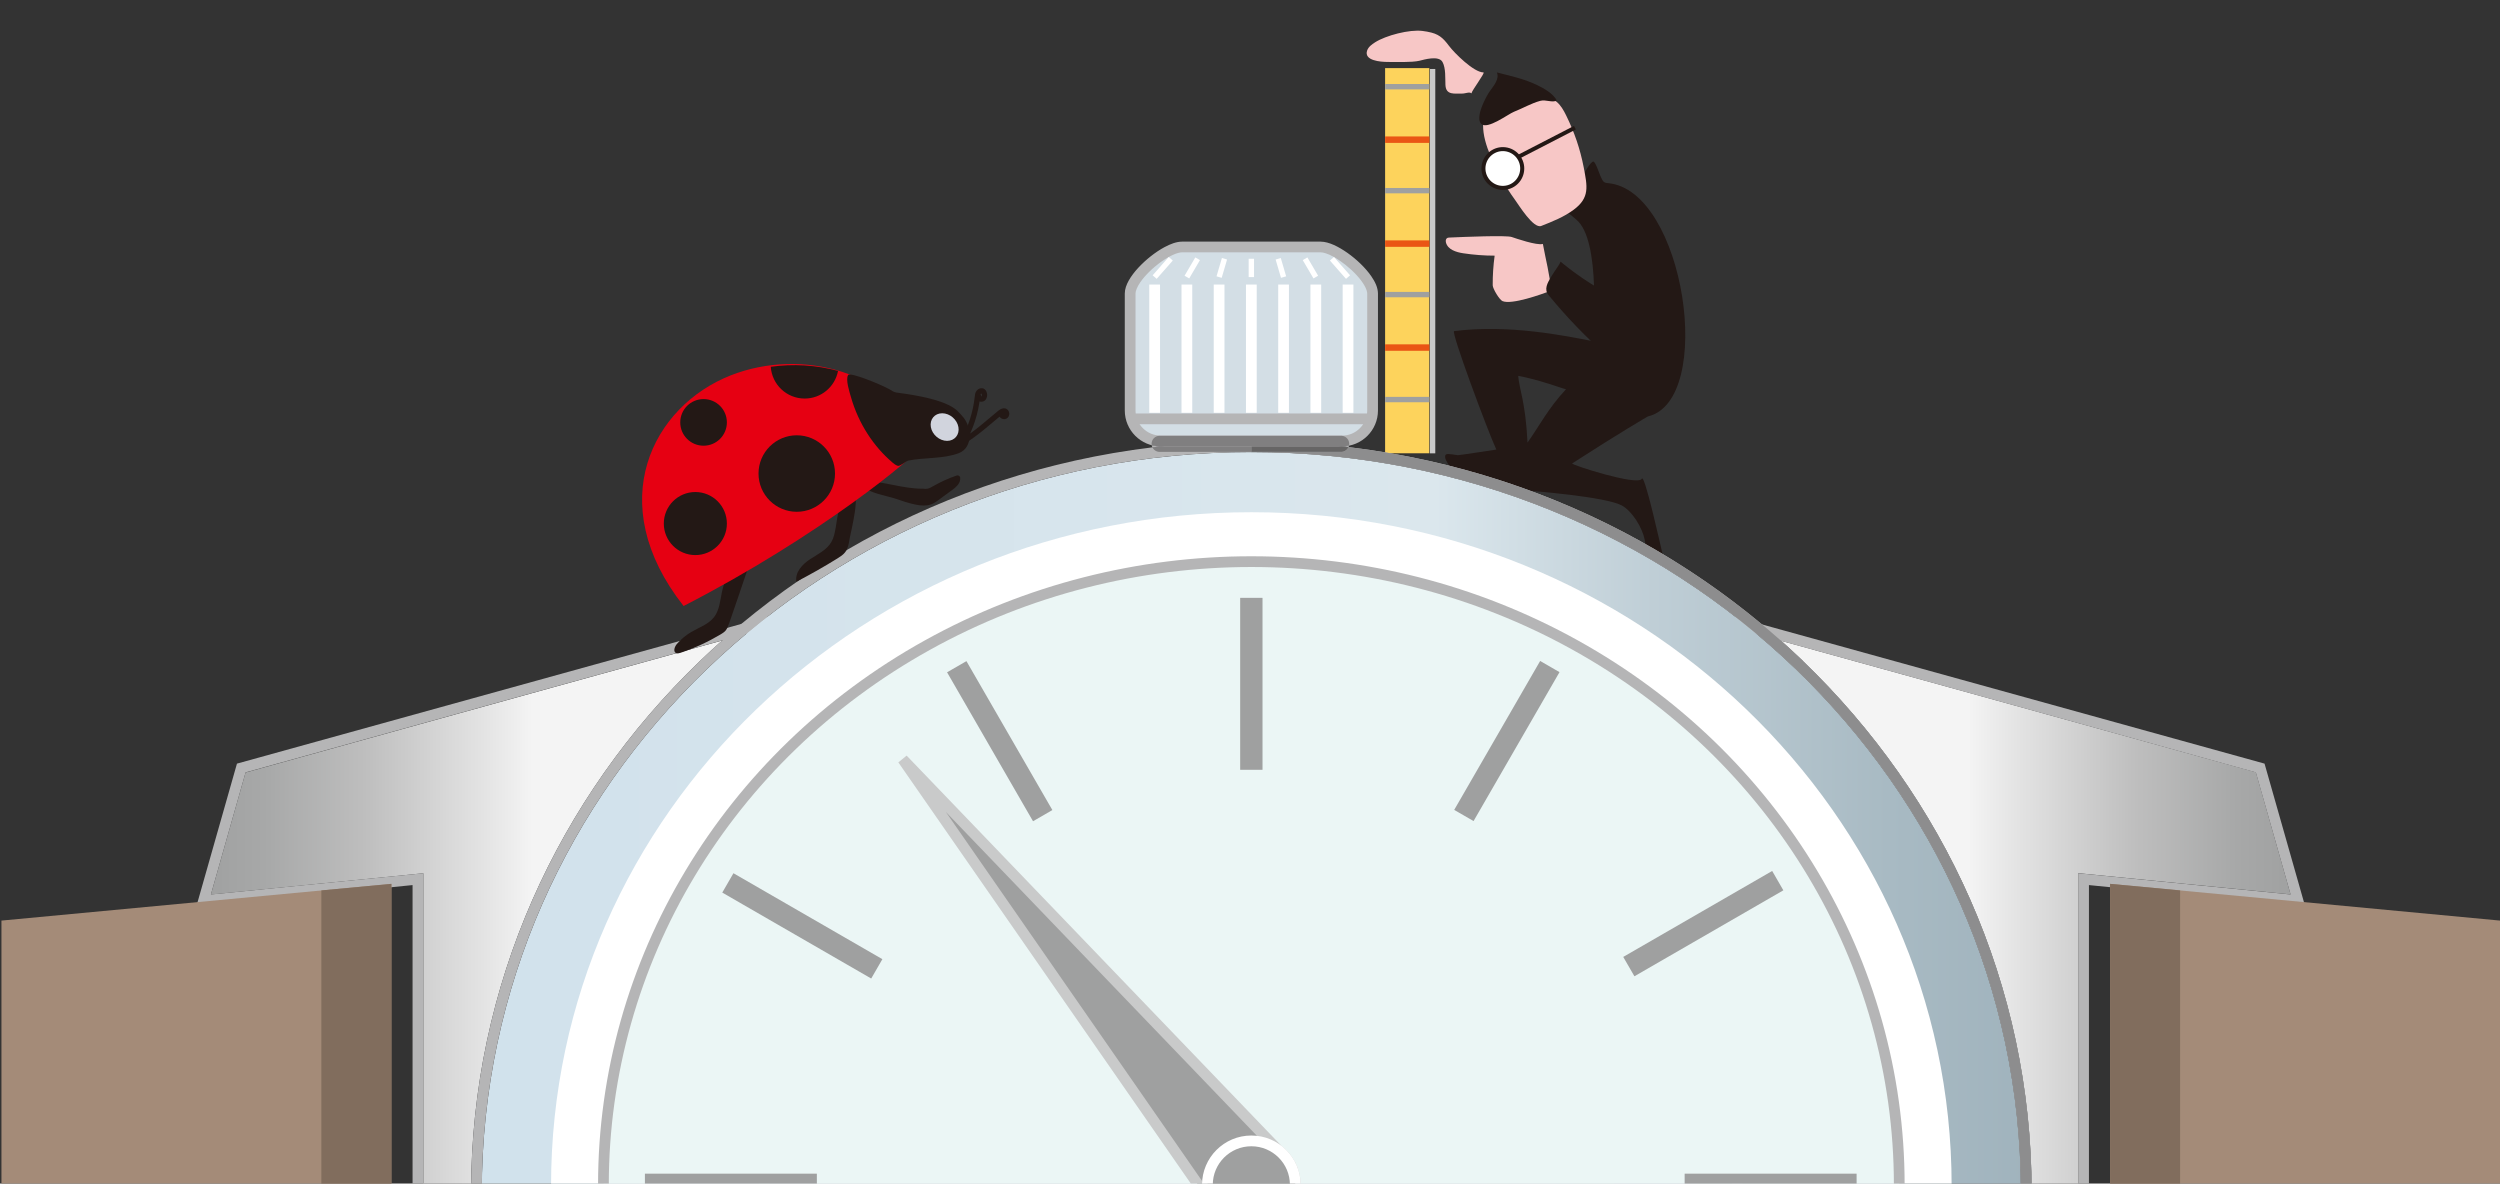 <?xml version="1.0" encoding="UTF-8"?>
<svg id="_レイヤー_1" data-name="レイヤー 1" xmlns="http://www.w3.org/2000/svg" xmlns:xlink="http://www.w3.org/1999/xlink" viewBox="0 0 465.38 220.32">
  <rect x="0" y="0" width="465.38" height="220.32" fill="#333333" stroke="none"/>
  <defs>
    <style>
      .cls-1, .cls-2, .cls-3, .cls-4, .cls-5, .cls-6, .cls-7, .cls-8, .cls-9 {
        fill: none;
      }

      .cls-2, .cls-3, .cls-4, .cls-5, .cls-7, .cls-8, .cls-9 {
        stroke-miterlimit: 10;
      }

      .cls-2, .cls-5 {
        stroke: #c9caca;
      }

      .cls-2, .cls-8, .cls-9 {
        stroke-width: 2px;
      }

      .cls-10 {
        fill: #9fa0a0;
      }

      .cls-3, .cls-9 {
        stroke: #fff;
      }

      .cls-11 {
        fill: #f7c7c6;
      }

      .cls-4 {
        stroke: #ea5514;
        stroke-width: 1.2px;
      }

      .cls-12 {
        fill: #816d5d;
      }

      .cls-13 {
        fill: #8d8d8e;
      }

      .cls-6 {
        stroke: #231815;
        stroke-linecap: round;
        stroke-linejoin: round;
      }

      .cls-14 {
        fill: #231815;
      }

      .cls-15 {
        fill: url(#_名称未設定グラデーション_3);
      }

      .cls-16 {
        fill: url(#_名称未設定グラデーション_2);
      }

      .cls-17 {
        clip-path: url(#clippath-1);
      }

      .cls-18 {
        clip-path: url(#clippath-2);
      }

      .cls-7 {
        stroke: #9fa0a0;
      }

      .cls-19 {
        fill: #fff;
      }

      .cls-20 {
        fill: #d1d4dd;
      }

      .cls-21 {
        fill: #ebf6f5;
      }

      .cls-22 {
        fill: #fdd35c;
      }

      .cls-23 {
        fill: #a48b78;
      }

      .cls-8 {
        stroke: #b5b5b6;
      }

      .cls-24 {
        fill: #b5b5b6;
      }

      .cls-25 {
        fill: #666565;
      }

      .cls-26 {
        fill: url(#_名称未設定グラデーション);
      }

      .cls-27 {
        fill: #d3dee5;
      }

      .cls-28 {
        fill: #e60012;
      }

      .cls-29 {
        fill: #c9cacb;
      }

      .cls-30 {
        clip-path: url(#clippath);
      }

      .cls-31 {
        fill: #807f80;
      }
    </style>
    <clipPath id="clippath">
      <path class="cls-1" d="M335.63,123.08c26.29,25.28,42.56,60.23,42.56,98.83,0,1.2-.02,2.39-.05,3.58l8.72-.36v-62.59l39.54,3.96-6.46-22.74-88.39-24.48c1.39,1.24,2.75,2.49,4.09,3.78"/>
    </clipPath>
    <linearGradient id="_名称未設定グラデーション" data-name="名称未設定グラデーション" x1="-201" y1="425" x2="-200" y2="425" gradientTransform="translate(21305.99 44538.61) scale(104.39 -104.39)" gradientUnits="userSpaceOnUse">
      <stop offset="0" stop-color="#f4f4f4"/>
      <stop offset=".41" stop-color="#f4f4f4"/>
      <stop offset=".5" stop-color="#e3e3e3"/>
      <stop offset=".71" stop-color="#bebebe"/>
      <stop offset=".89" stop-color="#a7a8a8"/>
      <stop offset="1" stop-color="#9fa0a0"/>
    </linearGradient>
    <clipPath id="clippath-1">
      <path class="cls-1" d="M45.72,143.78l-6.46,22.74,39.54-3.96v62.59l8.94.37c-.03-1.19-.05-2.39-.05-3.59,0-38.6,16.27-73.55,42.56-98.83,1.37-1.32,2.76-2.61,4.19-3.87l-88.71,24.57Z"/>
    </clipPath>
    <linearGradient id="_名称未設定グラデーション_2" data-name="名称未設定グラデーション 2" x1="-201" y1="425" x2="-200" y2="425" gradientTransform="translate(-20840.34 -44193.88) rotate(-180) scale(104.39 -104.39)" gradientUnits="userSpaceOnUse">
      <stop offset="0" stop-color="#f4f4f4"/>
      <stop offset=".41" stop-color="#f4f4f4"/>
      <stop offset=".5" stop-color="#e3e3e3"/>
      <stop offset=".71" stop-color="#bebebe"/>
      <stop offset=".89" stop-color="#a7a8a8"/>
      <stop offset="1" stop-color="#9fa0a0"/>
    </linearGradient>
    <clipPath id="clippath-2">
      <path class="cls-1" d="M131.63,124.52c-25.92,24.93-41.94,59.36-41.94,97.39,0,38.03,16.02,72.45,41.94,97.39,25.92,24.93,61.73,40.36,101.31,40.36s75.38-15.43,101.31-40.36c25.92-24.94,41.94-59.36,41.94-97.39,0-38.03-16.02-72.46-41.94-97.39-25.92-24.93-61.73-40.36-101.31-40.36s-75.38,15.43-101.31,40.36"/>
    </clipPath>
    <linearGradient id="_名称未設定グラデーション_3" data-name="名称未設定グラデーション 3" x1="-201" y1="425" x2="-200" y2="425" gradientTransform="translate(58076.8 122833.58) scale(288.5 -288.5)" gradientUnits="userSpaceOnUse">
      <stop offset="0" stop-color="#d1e2ec"/>
      <stop offset=".08" stop-color="#d2e2ec"/>
      <stop offset=".62" stop-color="#dbe7ed"/>
      <stop offset=".76" stop-color="#bfced6"/>
      <stop offset=".91" stop-color="#a8bac3"/>
      <stop offset="1" stop-color="#a0b3bd"/>
    </linearGradient>
  </defs>
  <rect class="cls-22" x="257.84" y="12.68" width="8.23" height="71.7"/>
  <line class="cls-5" x1="266.68" y1="12.84" x2="266.68" y2="84.39"/>
  <line class="cls-4" x1="257.84" y1="45.35" x2="266.08" y2="45.35"/>
  <line class="cls-4" x1="257.84" y1="64.7" x2="266.08" y2="64.7"/>
  <line class="cls-7" x1="257.84" y1="74.38" x2="266.08" y2="74.38"/>
  <line class="cls-7" x1="257.84" y1="35.49" x2="266.08" y2="35.49"/>
  <line class="cls-7" x1="257.84" y1="54.84" x2="266.08" y2="54.84"/>
  <line class="cls-4" x1="257.84" y1="26" x2="266.08" y2="26"/>
  <line class="cls-7" x1="257.84" y1="16.14" x2="266.08" y2="16.14"/>
  <path class="cls-14" d="M292.69,86.25c8.92-5.76,14.06-8.73,14.06-8.73,12.62-2.95,6.88-42.17-7.43-43.43-.81-.07-.89-.27-1.32-1.14-.21-.43-.98-2.82-1.38-2.87-.51-.07-1.77,2.25-2.04,2.65-1.35,1.98-3.13,4.27-3.91,6.53.83-.21,2.14,1.12,2.75,1.62,4.68,3.77,3.19,21.5,2.85,22.58-4.77-.92-15.39-3.13-25.59-1.82-.62.08,6.14,18.28,7.86,22.05,0,0-6.93,1.06-7.16,1.05-.37-.02-1.93-.39-2.22-.13-.52.47.4,1.75.68,2.16,0,0,11.51,3.46,14.86,4.59,0,0,14.12,1.07,17.19,2.73,1.96,1.06,3.85,4.18,4.28,6.41.08.4.11.83.33,1.18.15.24.37.42.6.58.73.51,1.56.87,2.43,1.05-.4-1.62-3.4-15.3-3.91-14.19-.65,1.43-13.27-2.63-12.94-2.84M284.35,82.37c-.37-7.57-1.54-9.86-1.73-12.4,3.89.7,8.27,2.38,8.89,2.49-3.44,3.72-4.84,6.68-7.16,9.92"/>
  <g class="cls-30">
    <rect class="cls-26" x="331.55" y="119.3" width="94.85" height="106.2"/>
  </g>
  <g>
    <polygon class="cls-24" points="387.86 226.1 388.86 226.1 388.86 164.76 429.13 168.8 421.55 142.15 322.37 114.68 322.37 229.78 388.86 227.06 388.86 226.1 387.86 226.1 387.82 225.1 324.37 227.7 324.37 117.31 419.93 143.78 426.4 166.51 386.86 162.55 386.86 226.1 387.86 226.1 387.82 225.1 387.86 226.1"/>
    <polygon class="cls-23" points="392.8 164.53 392.8 246.01 465.38 246.01 465.38 171.37 392.8 164.53"/>
  </g>
  <g class="cls-17">
    <rect class="cls-16" x="39.26" y="119.21" width="95.17" height="106.29"/>
  </g>
  <polygon class="cls-24" points="77.8 226.1 78.8 226.1 78.8 162.55 39.26 166.51 45.72 143.78 141.29 117.31 141.29 227.7 77.84 225.1 77.8 226.1 78.8 226.1 77.8 226.1 77.76 227.09 143.29 229.78 143.29 114.68 44.11 142.15 36.53 168.8 76.8 164.76 76.8 227.06 77.76 227.09 77.8 226.1"/>
  <g class="cls-18">
    <rect class="cls-15" x="89.69" y="84.16" width="286.5" height="275.5"/>
  </g>
  <g>
    <path class="cls-24" d="M377.19,221.91h1c0-38.6-16.27-73.55-42.56-98.83-26.29-25.29-62.6-40.92-102.69-40.92s-76.41,15.63-102.69,40.92c-26.29,25.28-42.56,60.23-42.56,98.83,0,38.6,16.27,73.55,42.56,98.83,26.29,25.28,62.6,40.92,102.69,40.92s76.41-15.63,102.69-40.92c26.29-25.28,42.56-60.23,42.56-98.83h-2c0,38.03-16.02,72.45-41.94,97.39-25.92,24.93-61.74,40.36-101.31,40.36s-75.38-15.43-101.31-40.36c-25.92-24.94-41.94-59.36-41.94-97.39,0-38.03,16.02-72.45,41.94-97.39,25.92-24.93,61.73-40.36,101.31-40.36s75.38,15.43,101.31,40.36c25.92,24.94,41.94,59.36,41.94,97.39h1Z"/>
    <path class="cls-13" d="M232.94,361.66h0v-2c39.57,0,75.38-15.43,101.31-40.36,25.92-24.94,41.94-59.36,41.94-97.39,0-38.03-16.02-72.45-41.94-97.39-25.92-24.93-61.73-40.36-101.31-40.36v-.04h16.72c.61,0,1.14-.36,1.37-.89,32.87,3.93,62.33,18.42,84.61,39.84,26.29,25.28,42.56,60.23,42.56,98.83,0,38.6-16.27,73.55-42.56,98.83-26.29,25.28-62.6,40.92-102.69,40.92"/>
    <path class="cls-19" d="M363.3,220.74c0-69.25-58.36-125.39-130.36-125.39s-130.36,56.14-130.36,125.39,58.36,125.39,130.36,125.39,130.36-56.14,130.36-125.39"/>
    <path class="cls-21" d="M353.55,220.56c0-64.07-54-116.01-120.61-116.01s-120.61,51.94-120.61,116.01,54,116.01,120.61,116.01,120.61-51.94,120.61-116.01"/>
    <ellipse class="cls-8" cx="232.94" cy="220.56" rx="120.61" ry="116.01"/>
    <rect class="cls-10" x="230.86" y="111.29" width="4.16" height="32.01"/>
    <rect class="cls-10" x="120.05" y="218.48" width="32.01" height="4.16"/>
    <rect class="cls-10" x="313.6" y="218.48" width="32.01" height="4.16"/>
    <rect class="cls-10" x="301.07" y="169.83" width="32.01" height="4.16" transform="translate(-43.48 181.53) rotate(-29.99)"/>
    <rect class="cls-10" x="264.51" y="135.88" width="32.01" height="4.16" transform="translate(20.8 311.94) rotate(-60.01)"/>
    <rect class="cls-10" x="184.02" y="121.95" width="4.16" height="32.01" transform="translate(-44.04 111.51) rotate(-29.99)"/>
    <rect class="cls-10" x="147.28" y="156.36" width="4.16" height="32.01" transform="translate(-74.59 215.56) rotate(-60.01)"/>
    <path class="cls-10" d="M237.86,214.03l-69.81-72.68,57.67,83.05c1.38,2.58,4.09,4.34,7.22,4.34,4.52,0,8.18-3.66,8.18-8.18,0-2.67-1.29-5.04-3.26-6.53"/>
    <path class="cls-2" d="M237.86,214.03l-69.81-72.68,57.67,83.05c1.38,2.58,4.09,4.34,7.22,4.34,4.52,0,8.18-3.66,8.18-8.18,0-2.67-1.29-5.04-3.26-6.53Z"/>
    <path class="cls-10" d="M241.12,220.56c0,4.52-3.66,8.18-8.18,8.18s-8.18-3.66-8.18-8.18,3.66-8.18,8.18-8.18,8.18,3.66,8.18,8.18"/>
    <circle class="cls-9" cx="232.94" cy="220.56" r="8.18"/>
    <polygon class="cls-23" points="72.86 164.53 72.86 246.01 .27 246.01 .27 171.37 72.86 164.53"/>
    <path class="cls-27" d="M249.84,82.08h-33.79c-3.12,0-5.67-2.55-5.67-5.67v-21.77c0-3.12,6.55-8.67,9.67-8.67h25.79c3.12,0,9.67,5.55,9.67,8.67v21.77c0,3.12-2.55,5.67-5.67,5.67"/>
    <path class="cls-24" d="M249.84,82.08v-1h-33.79c-1.28,0-2.45-.52-3.3-1.37-.85-.85-1.37-2.01-1.37-3.3v-21.77c-.01-.43.29-1.24.89-2.1.9-1.31,2.4-2.76,3.92-3.83.76-.54,1.53-.99,2.21-1.29.68-.31,1.28-.45,1.64-.45h25.79c.49-.01,1.39.27,2.35.8,1.46.79,3.11,2.09,4.35,3.44.62.67,1.13,1.36,1.48,1.97.35.61.5,1.15.5,1.47v21.77c0,1.28-.52,2.45-1.37,3.3-.85.85-2.01,1.37-3.3,1.37v2c3.67,0,6.67-2.99,6.67-6.67v-21.77c-.01-1.13-.53-2.19-1.25-3.24-1.09-1.57-2.72-3.12-4.41-4.32-.85-.6-1.71-1.11-2.55-1.49-.84-.37-1.65-.61-2.46-.62h-25.79c-1.07.01-2.16.43-3.3,1.04-1.7.92-3.47,2.33-4.87,3.84-.7.76-1.3,1.55-1.75,2.34-.44.79-.75,1.6-.75,2.45v21.77c0,3.67,2.99,6.67,6.67,6.67h33.79v-1Z"/>
    <line class="cls-9" x1="232.94" y1="52.97" x2="232.94" y2="76.84"/>
    <line class="cls-9" x1="226.94" y1="52.97" x2="226.94" y2="76.84"/>
    <line class="cls-9" x1="220.94" y1="52.97" x2="220.94" y2="76.84"/>
    <line class="cls-9" x1="214.94" y1="52.97" x2="214.94" y2="76.84"/>
    <line class="cls-9" x1="238.94" y1="52.97" x2="238.94" y2="76.84"/>
    <line class="cls-9" x1="244.94" y1="52.97" x2="244.94" y2="76.84"/>
    <line class="cls-9" x1="250.94" y1="52.97" x2="250.94" y2="76.84"/>
    <line class="cls-8" x1="210.25" y1="77.97" x2="255.28" y2="77.97"/>
    <line class="cls-3" x1="232.94" y1="48.17" x2="232.94" y2="51.58"/>
    <line class="cls-3" x1="237.94" y1="48.17" x2="238.94" y2="51.58"/>
    <line class="cls-3" x1="242.94" y1="48.17" x2="244.94" y2="51.58"/>
    <line class="cls-3" x1="247.94" y1="48.17" x2="250.94" y2="51.58"/>
    <line class="cls-3" x1="227.94" y1="48.17" x2="226.94" y2="51.58"/>
    <line class="cls-3" x1="222.94" y1="48.17" x2="220.94" y2="51.58"/>
    <line class="cls-3" x1="217.94" y1="48.17" x2="214.94" y2="51.58"/>
    <path class="cls-6" d="M182.15,73.76c-.09.39.48.68.81.45.33-.23.38-.72.22-1.09-.04-.11-.11-.21-.2-.28-.25-.18-.62-.04-.8.21-.18.25-.21.58-.24.88-.31,2.89-1.22,5.72-2.66,8.25,2.46-1.5,4.6-3.47,6.83-5.3.28-.23.63-.46.96-.35.38.14.42.78.05.96-.36.18-.85-.23-.73-.62"/>
    <path class="cls-14" d="M171.64,91.46c.38.04.76.07,1.12,0,.45-.09.84-.33,1.24-.55,1.35-.77,2.78-1.42,4.25-1.92.06.72-.58,1.29-1.16,1.72-.9.68-1.82,1.35-2.74,2.01-.35.25-.71.51-1.12.67-.81.32-1.71.24-2.57.08-1.29-.25-2.54-.68-3.79-1.11-1.51-.52-5.14-1.08-6.04-2.35,3.58.09,7.17,1.46,10.8,1.46"/>
    <path class="cls-6" d="M171.64,91.46c.38.04.76.07,1.12,0,.45-.09.84-.33,1.24-.55,1.35-.77,2.78-1.42,4.25-1.92.06.72-.58,1.29-1.16,1.72-.9.68-1.82,1.35-2.74,2.01-.35.25-.71.51-1.12.67-.81.32-1.71.24-2.57.08-1.29-.25-2.54-.68-3.79-1.11-1.51-.52-5.14-1.08-6.04-2.35,3.58.09,7.17,1.46,10.8,1.46Z"/>
    <path class="cls-14" d="M158.14,100.41c-.14.85-.3,1.73-.83,2.41-.37.47-.89.8-1.4,1.12-2.49,1.55-5.05,3-7.66,4.35-.31-1.71,1.09-3.24,2.54-4.19,1.45-.95,3.14-1.73,3.99-3.24.45-.79.61-1.7.78-2.6.21-1.14,1.09-8.7,3.06-7.53,1.73,1.02-.23,8.13-.49,9.68"/>
    <path class="cls-14" d="M135.65,116.2c-.14.4-.28.81-.54,1.14-.26.32-.61.54-.96.75-2.36,1.41-4.86,2.56-7.47,3.43-.27.09-.57.17-.82.06-.6-.28-.29-1.2.14-1.7.76-.88,1.66-1.63,2.66-2.22,1.48-.87,3.22-1.43,4.27-2.79.99-1.29,1.12-3.02,1.45-4.61.4-1.9,1.14-3.72,1.87-5.52.43-1.05,1.21-2.66,2.64-2.2,1.48.48.76,1.97.41,3.04-1.18,3.55-2.42,7.09-3.63,10.63"/>
    <path class="cls-28" d="M171.34,83.16c-.58,1.59-18.83,16.68-44.09,29.65-15.2-19.32-5.67-37.26,8.79-42.94,6.55-2.57,14.06-2.81,20.76-.64,3.33,1.08,6.45,2.88,9.01,5.27,1.53,1.43,6.14,6.14,5.57,8.53l-.04.12Z"/>
    <path class="cls-14" d="M166.08,86.06c.33.28.68.55,1.06.66.4.11,1.54-.9,1.95-.98,3.02-.61,6.44-.29,9.33-1.36,2.88-1.07,2.45-5.15.64-7-.9-.92-1.71-2.96-12.21-4.31-.46-.06-.86-.37-1.27-.6-1.59-.9-7.32-3.23-7.69-2.67-.54.83.26,3.22.5,4.07,1.44,5.06,4.28,9.27,7.69,12.18"/>
    <path class="cls-20" d="M178.41,79.5c.25,1.42-.7,2.57-2.11,2.57s-2.77-1.15-3.02-2.57.7-2.57,2.11-2.57,2.77,1.15,3.02,2.57"/>
    <path class="cls-14" d="M135.31,97.46c0,3.24-2.63,5.87-5.87,5.87s-5.87-2.63-5.87-5.87,2.63-5.87,5.87-5.87,5.87,2.63,5.87,5.87"/>
    <path class="cls-14" d="M155.44,88.15c0,3.93-3.19,7.12-7.12,7.12s-7.12-3.19-7.12-7.12,3.19-7.12,7.12-7.12,7.12,3.19,7.12,7.12"/>
    <path class="cls-14" d="M135.31,78.63c0,2.39-1.94,4.34-4.34,4.34s-4.34-1.94-4.34-4.34,1.94-4.34,4.34-4.34,4.34,1.94,4.34,4.34"/>
    <path class="cls-14" d="M143.48,68.28c.22,3.3,2.95,5.91,6.31,5.91,3.09,0,5.66-2.21,6.21-5.14-4.06-1.1-8.35-1.36-12.52-.77"/>
    <path class="cls-11" d="M287.21,45.41c.52,2.86,1.3,5.79,1.54,8.68-1.81.72-7.38,2.69-9.06,1.96-.57-.24-1.82-2.31-1.82-2.95-.01-1.84.11-3.68.36-5.51-1.96,0-3.9-.15-5.83-.44-1.33-.2-2.88-.68-3.23-1.99-.07-.29-.06-.64.18-.82.14-.1.33-.11.5-.12,2.67-.12,10.54-.45,11.56-.1.82.28,4.68,1.61,5.79,1.29"/>
    <path class="cls-11" d="M276.16,22.25c.22-1.67.97-3.28,2.3-4.28,2.49-1.88,6.03-1.13,8.99-.14.79.27,1.6.55,2.25,1.07.83.65,1.36,1.61,1.83,2.56,1.55,3.15,2.61,6.24,3.28,9.69.68,3.55,1.16,5.65-1.86,7.89-1.81,1.35-3.94,2.19-6.04,3.02-1.46.58-4.2-3.92-4.91-4.89-1.85-2.55-3.39-5.31-4.58-8.23-.75-1.83-1.37-3.76-1.34-5.74,0-.31.03-.63.07-.94"/>
    <path class="cls-19" d="M282.97,29.71c.92,1.77.22,3.95-1.55,4.87-1.77.92-3.95.22-4.87-1.55-.92-1.77-.22-3.95,1.55-4.87,1.77-.91,3.95-.22,4.87,1.55"/>
    <path class="cls-14" d="M281.59,34.91c-1.95,1.01-4.36.24-5.37-1.71-1.01-1.95-.24-4.36,1.71-5.37,1.95-1.01,4.36-.24,5.37,1.71,1.01,1.95.24,4.36-1.71,5.37M278.27,28.49c-1.59.82-2.21,2.77-1.39,4.36.82,1.59,2.77,2.21,4.36,1.39,1.58-.82,2.21-2.78,1.39-4.36-.82-1.59-2.77-2.21-4.36-1.39"/>
    <path class="cls-14" d="M284.19,15.02c-1.3-.46-2.64-.8-3.97-1.14-.52-.13-1.05-.27-1.57-.4.49,1.19-.52,2.4-1.28,3.44-.71.98-2.86,4.97-1.63,6.15,1.16,1.11,5.02-1.85,6.1-2.27,1.61-.63,3.22-1.58,4.89-2.03,1.04-.29,2.25.42,3.07-.07-.67-1.28-2.35-2.23-3.65-2.86-.64-.31-1.3-.58-1.96-.81"/>
    <rect class="cls-14" x="281.9" y="26.15" width="11.95" height=".75" transform="translate(19.91 135.02) rotate(-27.31)"/>
    <path class="cls-24" d="M251.03,83.23c-.44-.05-.89-.1-1.33-.15h.14v-1,1c.44,0,.87-.04,1.29-.13-.02.1-.05.19-.09.28M214.52,83.27c-.06-.13-.11-.26-.13-.4.53.14,1.08.21,1.66.21h.14c-.56.06-1.11.13-1.67.19"/>
    <path class="cls-31" d="M232.94,84.12h-17.07c-.59,0-1.11-.35-1.35-.85.56-.07,1.11-.13,1.67-.19h16.75v1.04Z"/>
    <path class="cls-25" d="M249.66,84.12h-16.72v-1.04h16.75c.45.05.89.1,1.33.15-.23.52-.76.89-1.37.89"/>
    <path class="cls-31" d="M249.84,83.08v-1.95c.74.09,1.32.72,1.32,1.49,0,.11-.01.23-.04.33-.42.08-.85.13-1.29.13M249.84,83.08h-33.79c-.57,0-1.13-.07-1.66-.21-.01-.08-.02-.17-.02-.25,0-.83.67-1.5,1.5-1.5h33.79c.06,0,.12,0,.18.01v1.95"/>
    <polygon class="cls-29" points="405.83 246.01 392.79 246.01 392.79 165.15 392.8 165.16 392.8 246.01 405.83 246.01"/>
    <polygon class="cls-13" points="392.8 165.16 392.79 165.15 392.79 164.52 392.8 164.53 392.8 165.16"/>
    <polygon class="cls-12" points="405.83 246.01 392.8 246.01 392.8 165.16 392.8 164.53 405.83 165.75 405.83 246.01"/>
    <polyline class="cls-13" points="59.82 165.75 59.82 165.75 72.86 164.52 72.86 165.16 72.86 164.52 59.82 165.75"/>
    <polygon class="cls-12" points="72.86 246.01 59.82 246.01 59.82 165.75 72.86 164.53 72.86 165.16 72.86 246.01"/>
    <path class="cls-11" d="M265.73,5.91c2.05.36,2.85,1.09,3.99,2.61,1.01,1.35,4.63,4.96,6.43,4.96.39,0-2.17,3.38-2.24,3.9-.34-.35-1.2.06-1.75.04-1.38-.04-3,.36-3.09-1.61-.06-1.26.09-3.09-.54-4.26-.7-1.29-3.48-.44-4.3-.24-1.35.33-4.6.23-6.01.22-1.16-.01-4.4-.22-3.72-2.14.24-.67.86-1.12,1.47-1.51,2.02-1.29,6.4-2.43,8.83-2.12.31.04.62.08.93.14"/>
  </g>
  <path class="cls-14" d="M300.35,63.19c-.4,1.02-.8,2.03-1.2,3.05-3.92-3.47-7.57-7.26-10.89-11.32-.88-1.08-.19-2.25.45-3.33,1.04-1.74,1.5-2.1,1.79-2.88,1.77,1.46,3.62,2.81,5.56,4.04,2.26,1.42,4.82,2.72,7.47,2.4-1.06,2.68-2.12,5.36-3.18,8.05"/>
</svg>